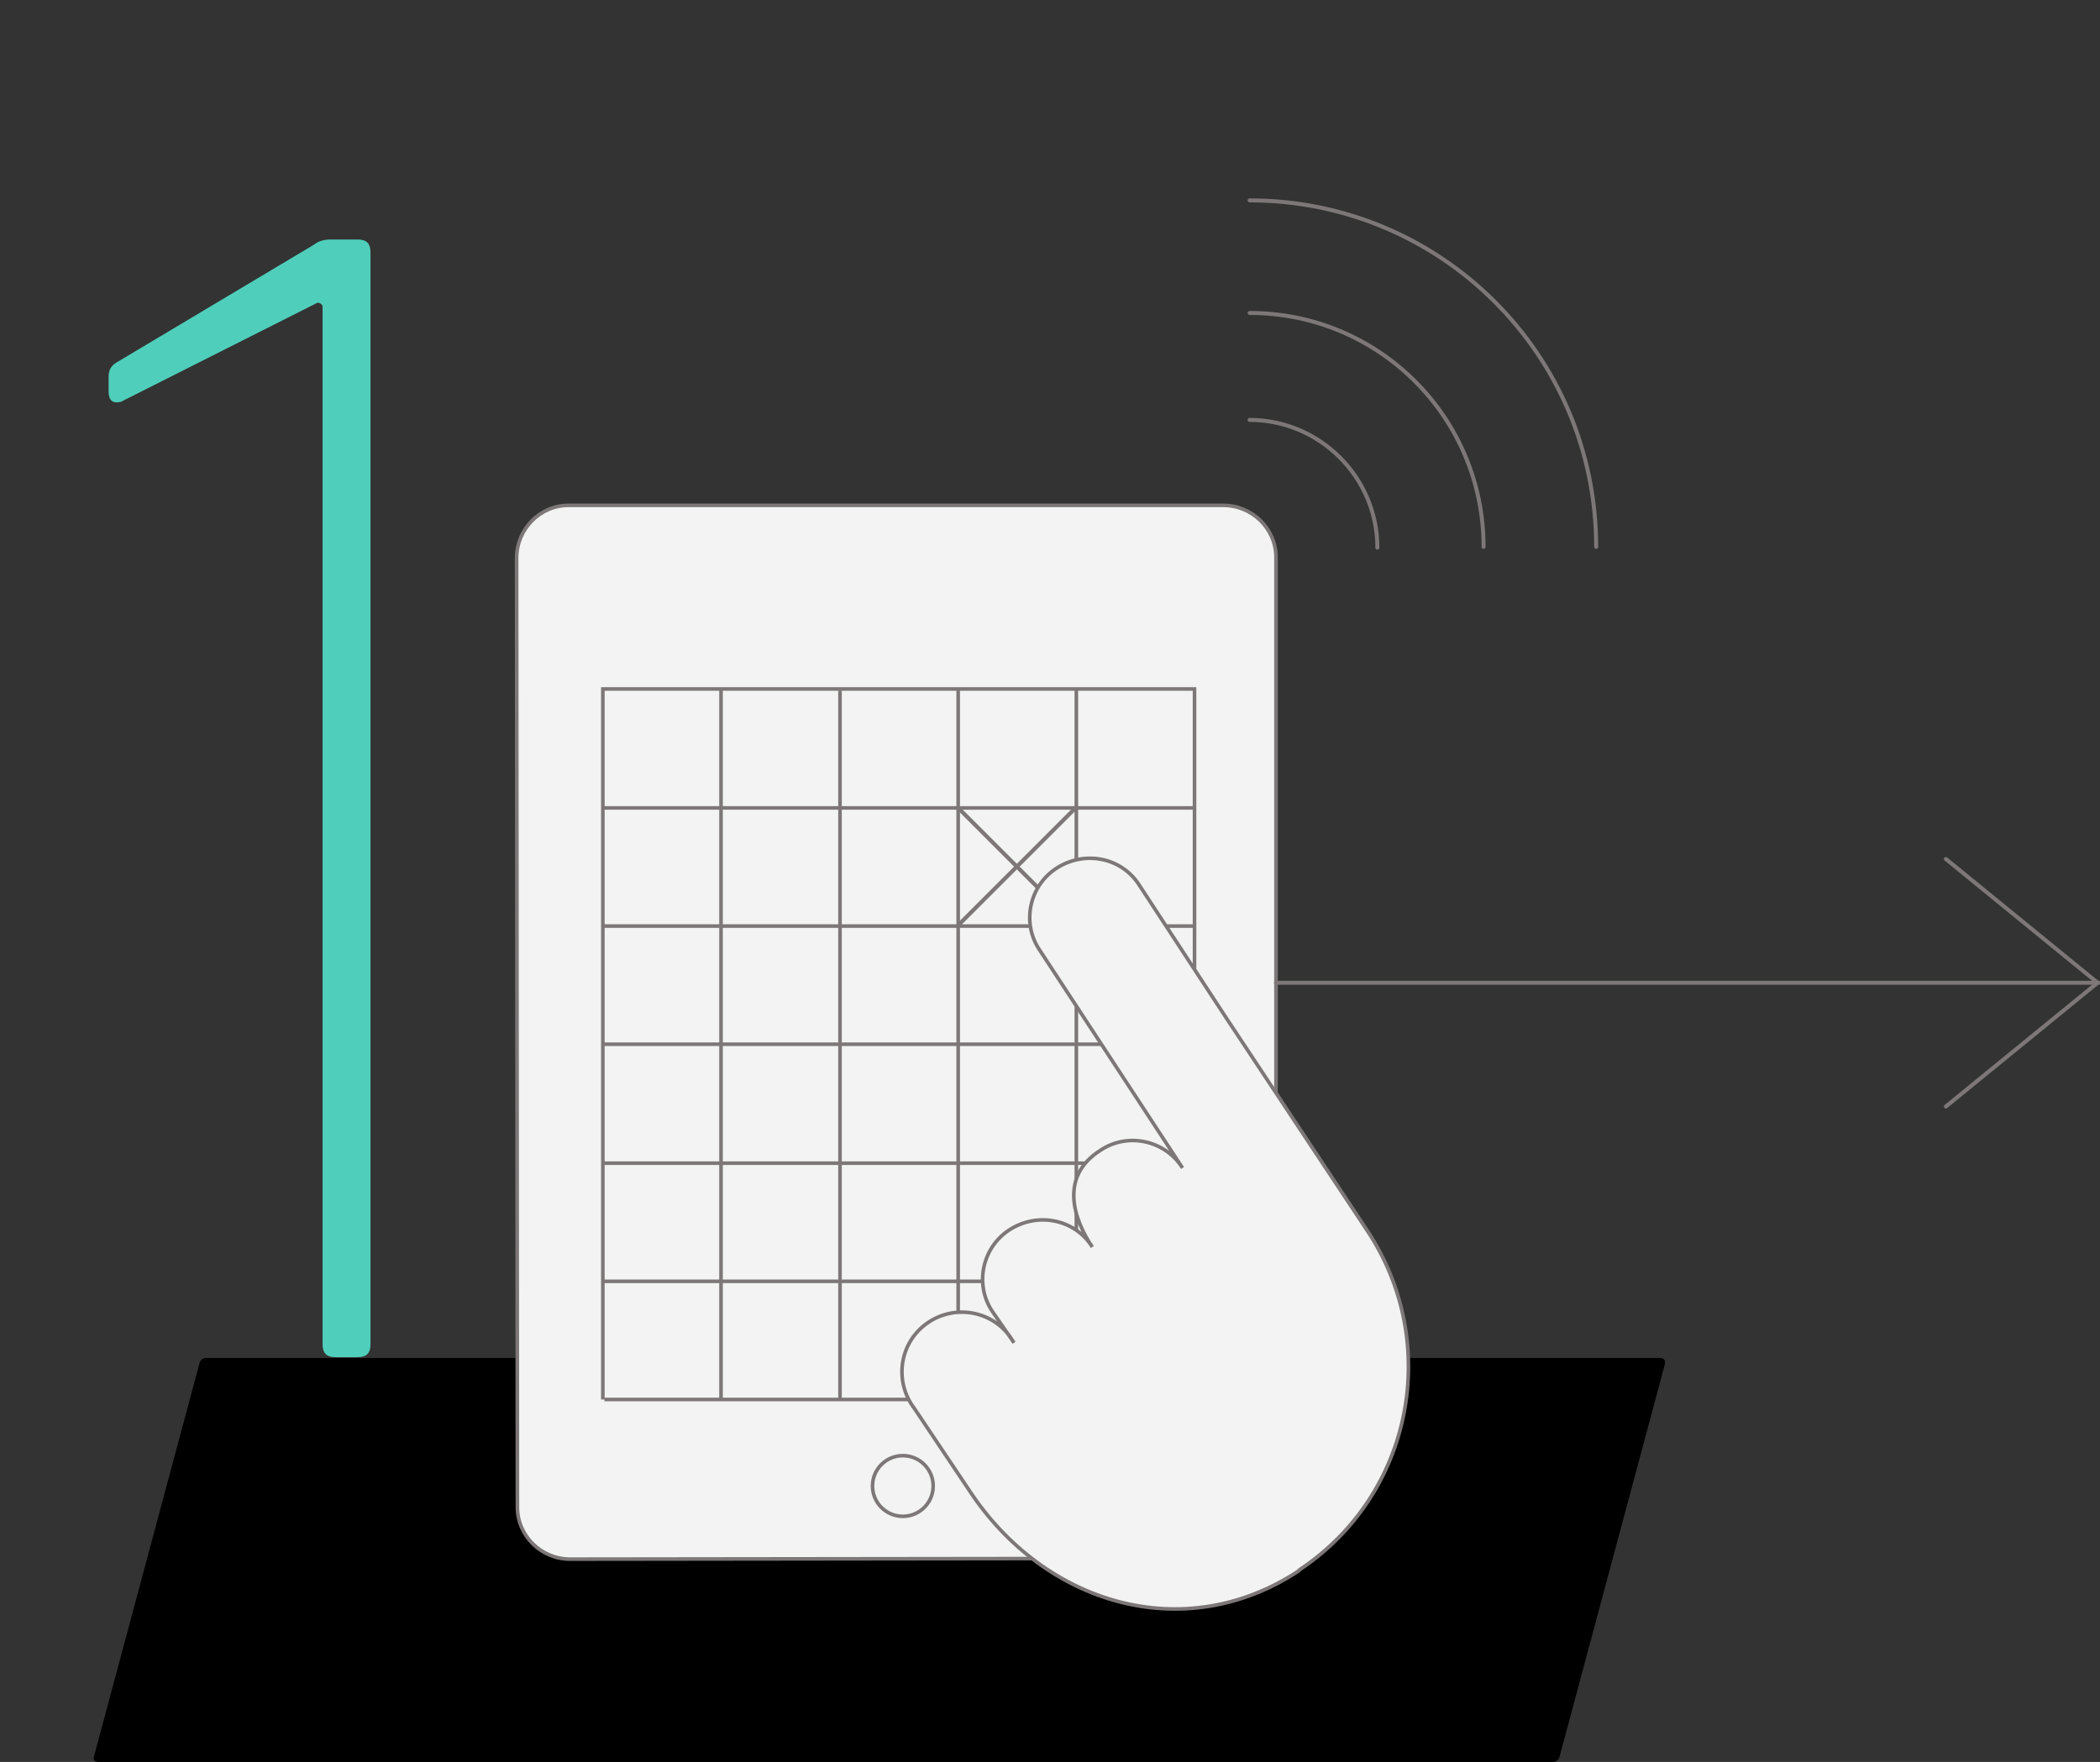 <?xml version="1.0" encoding="utf-8"?>
<!-- Generator: Adobe Illustrator 21.0.0, SVG Export Plug-In . SVG Version: 6.00 Build 0)  -->
<svg version="1.1" id="Layer_1" xmlns="http://www.w3.org/2000/svg" xmlns:xlink="http://www.w3.org/1999/xlink" x="0px" y="0px"
	 viewBox="0 0 263 220.7" style="enable-background:new 0 0 263 220.7;" xml:space="preserve">
<rect x="0" y="0" width="263" height="220.7" fill="#333333" stroke="none"/>
<style type="text/css">
	.st0{enable-background:new    ;}
	.st1{fill:#4FCFBB;}
	.st2{fill:#F3F3F3;stroke:#7D7778;stroke-width:0.45;stroke-miterlimit:10;}
	.st3{fill:none;stroke:#7D7778;stroke-width:0.45;stroke-miterlimit:10;}
	.st4{fill:none;stroke:#7D7778;stroke-width:0.5;stroke-linecap:round;stroke-linejoin:round;}
</style>
<title>Asset 2</title>
<g class="st0">
	<path class="st1" d="M41.4,30h3.4c1.1,0,1.6,0.5,1.6,1.6v136.8c0,1.1-0.5,1.6-1.6,1.6H42c-1.1,0-1.6-0.5-1.6-1.6v-130
		c0-0.1-0.1-0.3-0.3-0.4c-0.2-0.1-0.4-0.1-0.5,0L15.4,50.2c-0.1,0.1-0.4,0.2-0.8,0.2c-0.7,0-1-0.5-1-1.4v-1.8c0-0.8,0.3-1.4,1-1.8
		l24.8-14.8C39.9,30.2,40.6,30,41.4,30z"/>
</g>
<path d="M11.8,219.9L25,170.7c0.1-0.4,0.5-0.6,0.8-0.6h182.1c0.5,0,0.7,0.3,0.6,0.8l-13.2,49.2c-0.1,0.4-0.5,0.6-0.8,0.6H12.4
	C11.8,220.7,11.6,220.4,11.8,219.9z"/>
<path class="st2" d="M71.4,195.3c-3.6,0-6.6-2.9-6.6-6.5c0,0,0,0,0,0L64.7,69.9c0-3.6,2.9-6.6,6.5-6.6c0,0,0,0,0,0h82
	c3.6,0,6.6,2.9,6.6,6.5c0,0,0,0,0,0v118.8c0,3.6-2.9,6.6-6.5,6.6c0,0,0,0,0,0L71.4,195.3z"/>
<ellipse transform="matrix(3.665167e-03 -1 1 3.665167e-03 -73.543 298.553)" class="st2" cx="113.1" cy="186.2" rx="3.8" ry="3.8"/>
<line class="st3" x1="75.5" y1="101.2" x2="149.8" y2="101.2"/>
<line class="st3" x1="75.4" y1="116" x2="149.6" y2="116"/>
<line class="st3" x1="75.5" y1="130.8" x2="149.6" y2="130.8"/>
<line class="st3" x1="75.5" y1="145.7" x2="149.7" y2="145.7"/>
<line class="st3" x1="75.6" y1="160.5" x2="149.6" y2="160.5"/>
<line class="st3" x1="90.3" y1="175.2" x2="90.3" y2="86.4"/>
<line class="st3" x1="105.2" y1="175.3" x2="105.2" y2="86.5"/>
<line class="st3" x1="120" y1="175.4" x2="120" y2="86.4"/>
<line class="st3" x1="134.8" y1="175.4" x2="134.8" y2="86.3"/>
<polyline class="st3" points="75.5,175.3 75.5,86.3 75.9,86.3 149.4,86.3 149.6,86.3 149.6,175.2 149.6,175.3 75.7,175.3 "/>
<line class="st4" x1="120" y1="101.2" x2="134.7" y2="115.9"/>
<line class="st4" x1="134.7" y1="101.2" x2="120" y2="115.9"/>
<path class="st2" d="M171.2,154.1c9.4,14.1,5.7,33.1-8.4,42.5c-0.1,0.1-0.2,0.1-0.2,0.2c-14.3,9.4-31.8,4.2-41.2-10.1l-6.9-10.3
	c-2.5-3.3-1.9-8,1.4-10.5c3.3-2.5,8-1.9,10.5,1.4c0.2,0.3,0.4,0.6,0.6,0.9l-2.7-3.9c-2.3-3.4-1.3-8.1,2.2-10.3s8.1-1.3,10.3,2.2
	c-2.3-3.4-4.2-8.8,1-12.1c3.4-2.3,8.1-1.3,10.3,2.2l-17.9-27.3c-2.3-3.4-1.3-8.1,2.2-10.3s8.1-1.3,10.3,2.2l11,16.8L171.2,154.1z"/>
<path class="st4" d="M156.5,39.2c16.2,0,29.3,13.1,29.3,29.3"/>
<path class="st4" d="M156.5,52.6c8.8,0,16,7.2,16,16"/>
<path class="st4" d="M156.5,25.1c24,0,43.4,19.4,43.4,43.4c0,0,0,0,0,0"/>
<path class="st4" d="M243.7,107.6l19,15.5l-19,15.5"/>
<line class="st4" x1="262.8" y1="123.1" x2="159.8" y2="123.1"/>
</svg>
